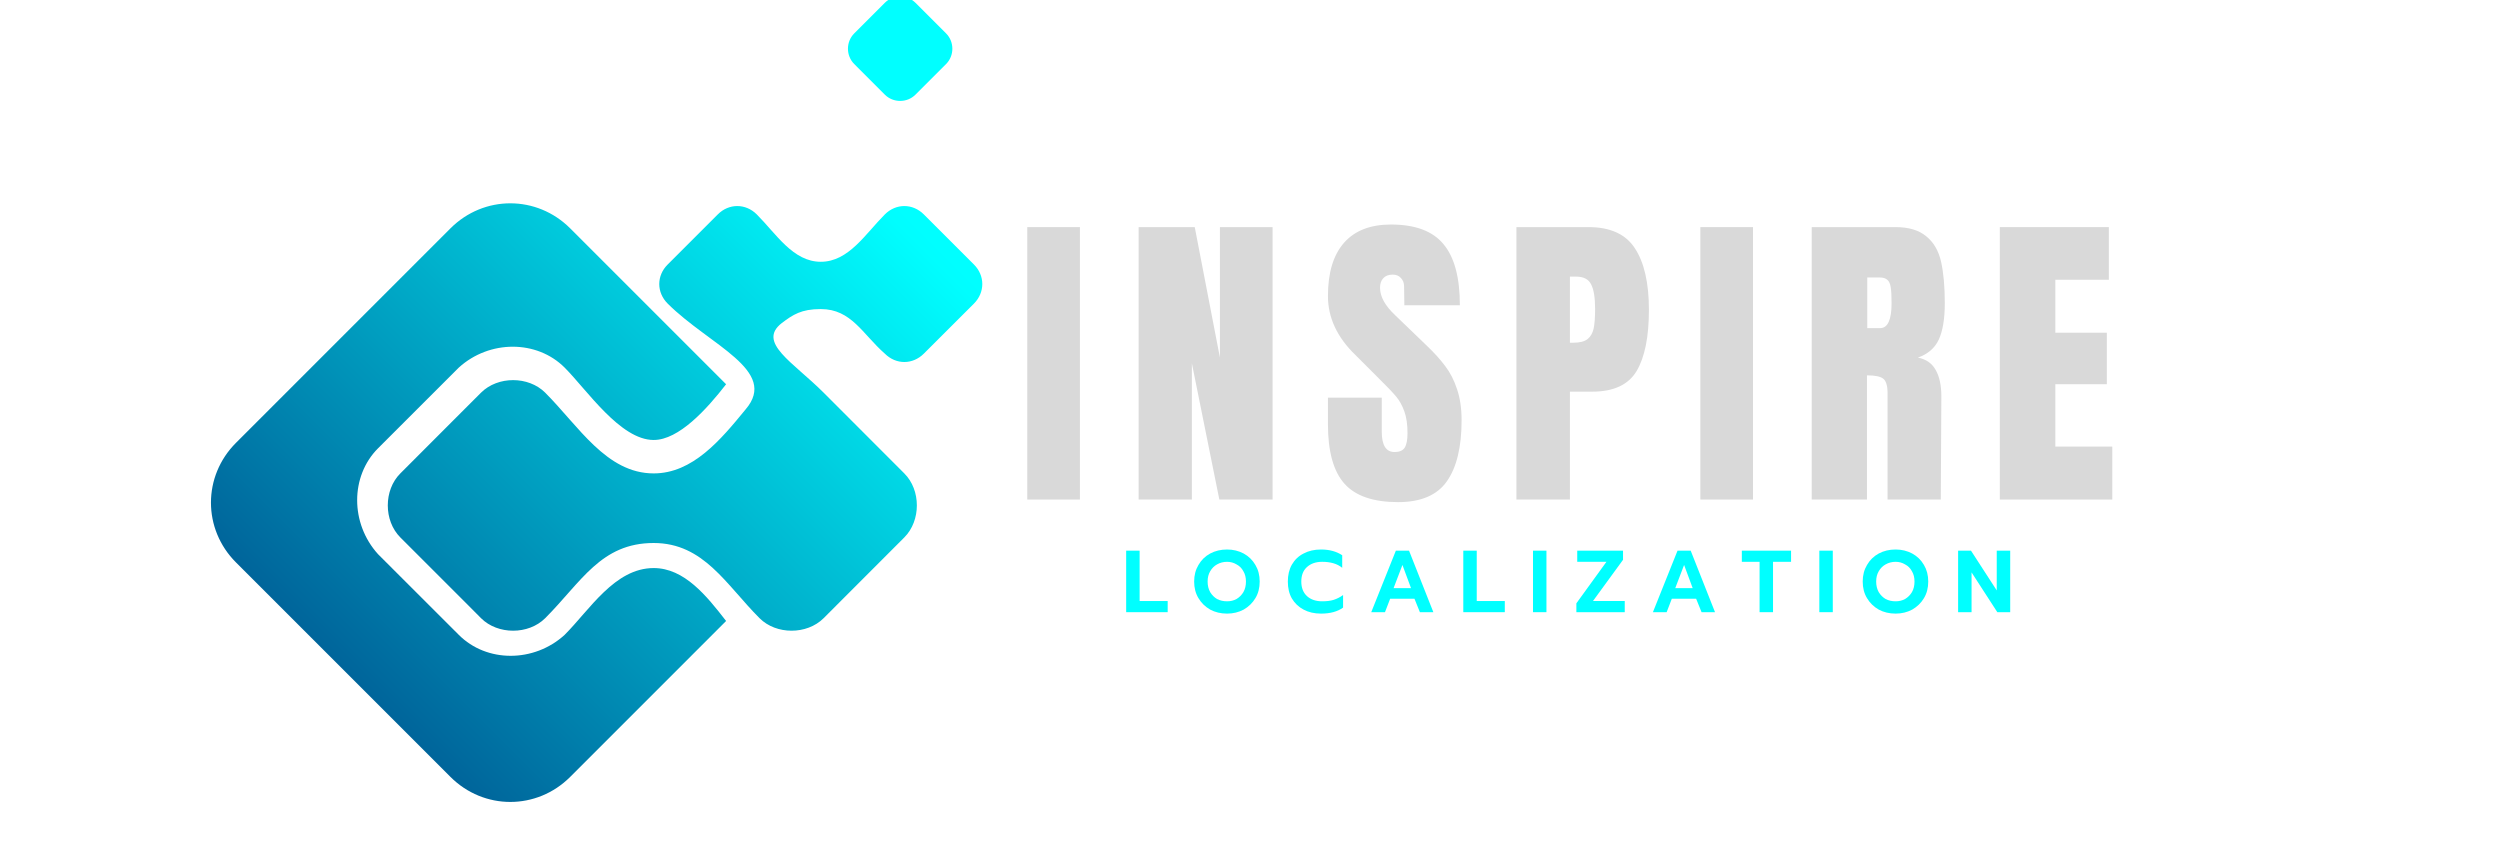 <svg xmlns="http://www.w3.org/2000/svg" xmlns:xlink="http://www.w3.org/1999/xlink" width="182" zoomAndPan="magnify" viewBox="0 0 136.5 46.5" height="62" preserveAspectRatio="xMidYMid meet" version="1.0"><defs><g/><clipPath id="cab65d1a20"><path d="M 11 0 L 54 0 L 54 43.941 L 11 43.941 Z M 11 0 " clip-rule="nonzero"/></clipPath><clipPath id="c85478bf96"><path d="M 35.691 29.648 C 38.43 29.648 39.645 31.93 41.473 33.754 C 42.383 34.664 44.055 34.664 44.969 33.754 L 49.375 29.344 C 50.289 28.43 50.289 26.758 49.375 25.848 L 44.969 21.438 C 43.297 19.766 41.32 18.699 42.688 17.637 C 43.297 17.18 43.75 16.875 44.816 16.875 C 46.488 16.875 47.098 18.246 48.312 19.309 C 48.922 19.918 49.832 19.918 50.441 19.309 L 53.18 16.574 C 53.785 15.965 53.785 15.051 53.18 14.445 L 50.441 11.707 C 49.832 11.098 48.922 11.098 48.312 11.707 C 47.25 12.77 46.336 14.293 44.816 14.293 C 43.297 14.293 42.383 12.77 41.32 11.707 C 40.711 11.098 39.797 11.098 39.191 11.707 L 36.453 14.445 C 35.844 15.051 35.844 15.965 36.453 16.574 C 38.734 18.852 42.535 20.223 40.711 22.352 C 39.344 24.023 37.82 25.848 35.691 25.848 C 33.109 25.848 31.59 23.262 29.766 21.438 C 28.852 20.527 27.18 20.527 26.266 21.438 L 25.203 22.5 L 21.859 25.848 C 20.945 26.758 20.945 28.43 21.859 29.344 L 25.508 32.992 L 26.266 33.754 C 27.18 34.664 28.852 34.664 29.766 33.754 C 31.742 31.777 32.805 29.648 35.691 29.648 Z M 31.133 12.469 L 39.645 20.98 C 38.582 22.352 37.062 24.023 35.691 24.023 C 33.867 24.023 32.043 21.285 30.828 20.07 C 29.309 18.551 26.723 18.551 25.051 20.07 L 20.641 24.477 C 19.121 26 19.121 28.582 20.641 30.258 L 25.051 34.664 C 26.57 36.188 29.156 36.188 30.828 34.664 C 32.195 33.297 33.566 31.016 35.691 31.016 C 37.367 31.016 38.582 32.535 39.645 33.906 L 31.133 42.418 C 29.309 44.242 26.418 44.242 24.594 42.418 L 12.887 30.711 C 11.062 28.887 11.062 26 12.887 24.176 L 24.594 12.469 C 26.418 10.645 29.309 10.645 31.133 12.469 Z M 46.641 3.496 L 48.312 5.168 C 48.77 5.625 49.527 5.625 49.984 5.168 L 51.656 3.496 C 52.113 3.039 52.113 2.281 51.656 1.824 L 49.984 0.152 C 49.527 -0.305 48.77 -0.305 48.312 0.152 L 46.641 1.824 C 46.184 2.281 46.184 3.039 46.641 3.496 Z M 46.641 3.496 " clip-rule="evenodd"/></clipPath><linearGradient x1="0.115" gradientTransform="matrix(15.204, 0, 0, 15.204, 11.367, 0)" y1="3.025" x2="2.965" gradientUnits="userSpaceOnUse" y2="0.175" id="e06e359193"><stop stop-opacity="1" stop-color="rgb(0%, 39.2%, 60.399%)" offset="0"/><stop stop-opacity="1" stop-color="rgb(0%, 39.2%, 60.399%)" offset="0.125"/><stop stop-opacity="1" stop-color="rgb(0%, 39.2%, 60.399%)" offset="0.156"/><stop stop-opacity="1" stop-color="rgb(0%, 39.281%, 60.451%)" offset="0.172"/><stop stop-opacity="1" stop-color="rgb(0%, 39.732%, 60.747%)" offset="0.176"/><stop stop-opacity="1" stop-color="rgb(0%, 40.105%, 60.989%)" offset="0.18"/><stop stop-opacity="1" stop-color="rgb(0%, 40.477%, 61.23%)" offset="0.184"/><stop stop-opacity="1" stop-color="rgb(0%, 40.849%, 61.473%)" offset="0.188"/><stop stop-opacity="1" stop-color="rgb(0%, 41.22%, 61.716%)" offset="0.191"/><stop stop-opacity="1" stop-color="rgb(0%, 41.592%, 61.958%)" offset="0.195"/><stop stop-opacity="1" stop-color="rgb(0%, 41.965%, 62.199%)" offset="0.199"/><stop stop-opacity="1" stop-color="rgb(0%, 42.337%, 62.442%)" offset="0.203"/><stop stop-opacity="1" stop-color="rgb(0%, 42.708%, 62.685%)" offset="0.207"/><stop stop-opacity="1" stop-color="rgb(0%, 43.08%, 62.927%)" offset="0.211"/><stop stop-opacity="1" stop-color="rgb(0%, 43.451%, 63.168%)" offset="0.215"/><stop stop-opacity="1" stop-color="rgb(0%, 43.823%, 63.411%)" offset="0.219"/><stop stop-opacity="1" stop-color="rgb(0%, 44.196%, 63.654%)" offset="0.223"/><stop stop-opacity="1" stop-color="rgb(0%, 44.568%, 63.896%)" offset="0.227"/><stop stop-opacity="1" stop-color="rgb(0%, 44.939%, 64.137%)" offset="0.23"/><stop stop-opacity="1" stop-color="rgb(0%, 45.311%, 64.38%)" offset="0.234"/><stop stop-opacity="1" stop-color="rgb(0%, 45.683%, 64.622%)" offset="0.238"/><stop stop-opacity="1" stop-color="rgb(0%, 46.056%, 64.865%)" offset="0.242"/><stop stop-opacity="1" stop-color="rgb(0%, 46.426%, 65.106%)" offset="0.246"/><stop stop-opacity="1" stop-color="rgb(0%, 46.799%, 65.349%)" offset="0.25"/><stop stop-opacity="1" stop-color="rgb(0%, 47.171%, 65.591%)" offset="0.254"/><stop stop-opacity="1" stop-color="rgb(0%, 47.543%, 65.834%)" offset="0.258"/><stop stop-opacity="1" stop-color="rgb(0%, 47.914%, 66.075%)" offset="0.262"/><stop stop-opacity="1" stop-color="rgb(0%, 48.286%, 66.318%)" offset="0.266"/><stop stop-opacity="1" stop-color="rgb(0%, 48.659%, 66.56%)" offset="0.27"/><stop stop-opacity="1" stop-color="rgb(0%, 49.031%, 66.803%)" offset="0.273"/><stop stop-opacity="1" stop-color="rgb(0%, 49.402%, 67.044%)" offset="0.277"/><stop stop-opacity="1" stop-color="rgb(0%, 49.774%, 67.287%)" offset="0.281"/><stop stop-opacity="1" stop-color="rgb(0%, 50.146%, 67.529%)" offset="0.285"/><stop stop-opacity="1" stop-color="rgb(0%, 50.519%, 67.772%)" offset="0.289"/><stop stop-opacity="1" stop-color="rgb(0%, 50.89%, 68.013%)" offset="0.293"/><stop stop-opacity="1" stop-color="rgb(0%, 51.262%, 68.256%)" offset="0.297"/><stop stop-opacity="1" stop-color="rgb(0%, 51.634%, 68.498%)" offset="0.301"/><stop stop-opacity="1" stop-color="rgb(0%, 52.007%, 68.741%)" offset="0.305"/><stop stop-opacity="1" stop-color="rgb(0%, 52.377%, 68.982%)" offset="0.309"/><stop stop-opacity="1" stop-color="rgb(0%, 52.75%, 69.225%)" offset="0.312"/><stop stop-opacity="1" stop-color="rgb(0%, 53.122%, 69.467%)" offset="0.316"/><stop stop-opacity="1" stop-color="rgb(0%, 53.494%, 69.71%)" offset="0.32"/><stop stop-opacity="1" stop-color="rgb(0%, 53.865%, 69.951%)" offset="0.324"/><stop stop-opacity="1" stop-color="rgb(0%, 54.237%, 70.193%)" offset="0.328"/><stop stop-opacity="1" stop-color="rgb(0%, 54.61%, 70.436%)" offset="0.332"/><stop stop-opacity="1" stop-color="rgb(0%, 54.982%, 70.679%)" offset="0.336"/><stop stop-opacity="1" stop-color="rgb(0%, 55.353%, 70.92%)" offset="0.34"/><stop stop-opacity="1" stop-color="rgb(0%, 55.725%, 71.162%)" offset="0.344"/><stop stop-opacity="1" stop-color="rgb(0%, 56.096%, 71.405%)" offset="0.348"/><stop stop-opacity="1" stop-color="rgb(0%, 56.468%, 71.648%)" offset="0.352"/><stop stop-opacity="1" stop-color="rgb(0%, 56.841%, 71.889%)" offset="0.355"/><stop stop-opacity="1" stop-color="rgb(0%, 57.213%, 72.131%)" offset="0.359"/><stop stop-opacity="1" stop-color="rgb(0%, 57.584%, 72.374%)" offset="0.363"/><stop stop-opacity="1" stop-color="rgb(0%, 57.956%, 72.617%)" offset="0.367"/><stop stop-opacity="1" stop-color="rgb(0%, 58.328%, 72.858%)" offset="0.371"/><stop stop-opacity="1" stop-color="rgb(0%, 58.701%, 73.1%)" offset="0.375"/><stop stop-opacity="1" stop-color="rgb(0%, 59.071%, 73.343%)" offset="0.379"/><stop stop-opacity="1" stop-color="rgb(0%, 59.444%, 73.586%)" offset="0.383"/><stop stop-opacity="1" stop-color="rgb(0%, 59.816%, 73.827%)" offset="0.387"/><stop stop-opacity="1" stop-color="rgb(0%, 60.188%, 74.069%)" offset="0.391"/><stop stop-opacity="1" stop-color="rgb(0%, 60.559%, 74.312%)" offset="0.395"/><stop stop-opacity="1" stop-color="rgb(0%, 60.931%, 74.554%)" offset="0.398"/><stop stop-opacity="1" stop-color="rgb(0%, 61.304%, 74.796%)" offset="0.402"/><stop stop-opacity="1" stop-color="rgb(0%, 61.676%, 75.038%)" offset="0.406"/><stop stop-opacity="1" stop-color="rgb(0%, 62.047%, 75.281%)" offset="0.41"/><stop stop-opacity="1" stop-color="rgb(0%, 62.419%, 75.523%)" offset="0.414"/><stop stop-opacity="1" stop-color="rgb(0%, 62.791%, 75.764%)" offset="0.418"/><stop stop-opacity="1" stop-color="rgb(0%, 63.164%, 76.007%)" offset="0.422"/><stop stop-opacity="1" stop-color="rgb(0%, 63.535%, 76.25%)" offset="0.426"/><stop stop-opacity="1" stop-color="rgb(0%, 63.907%, 76.492%)" offset="0.43"/><stop stop-opacity="1" stop-color="rgb(0%, 64.279%, 76.733%)" offset="0.434"/><stop stop-opacity="1" stop-color="rgb(0%, 64.651%, 76.976%)" offset="0.438"/><stop stop-opacity="1" stop-color="rgb(0%, 65.022%, 77.219%)" offset="0.441"/><stop stop-opacity="1" stop-color="rgb(0%, 65.395%, 77.461%)" offset="0.445"/><stop stop-opacity="1" stop-color="rgb(0%, 65.767%, 77.702%)" offset="0.449"/><stop stop-opacity="1" stop-color="rgb(0%, 66.139%, 77.945%)" offset="0.453"/><stop stop-opacity="1" stop-color="rgb(0%, 66.51%, 78.188%)" offset="0.457"/><stop stop-opacity="1" stop-color="rgb(0%, 66.882%, 78.43%)" offset="0.461"/><stop stop-opacity="1" stop-color="rgb(0%, 67.253%, 78.671%)" offset="0.465"/><stop stop-opacity="1" stop-color="rgb(0%, 67.625%, 78.914%)" offset="0.469"/><stop stop-opacity="1" stop-color="rgb(0%, 67.998%, 79.156%)" offset="0.473"/><stop stop-opacity="1" stop-color="rgb(0%, 68.37%, 79.399%)" offset="0.477"/><stop stop-opacity="1" stop-color="rgb(0%, 68.741%, 79.64%)" offset="0.48"/><stop stop-opacity="1" stop-color="rgb(0%, 69.113%, 79.883%)" offset="0.484"/><stop stop-opacity="1" stop-color="rgb(0%, 69.485%, 80.125%)" offset="0.488"/><stop stop-opacity="1" stop-color="rgb(0%, 69.858%, 80.368%)" offset="0.492"/><stop stop-opacity="1" stop-color="rgb(0%, 70.229%, 80.609%)" offset="0.496"/><stop stop-opacity="1" stop-color="rgb(0%, 70.601%, 80.852%)" offset="0.5"/><stop stop-opacity="1" stop-color="rgb(0%, 70.973%, 81.094%)" offset="0.504"/><stop stop-opacity="1" stop-color="rgb(0%, 71.346%, 81.337%)" offset="0.508"/><stop stop-opacity="1" stop-color="rgb(0%, 71.716%, 81.578%)" offset="0.512"/><stop stop-opacity="1" stop-color="rgb(0%, 72.089%, 81.821%)" offset="0.516"/><stop stop-opacity="1" stop-color="rgb(0%, 72.461%, 82.063%)" offset="0.52"/><stop stop-opacity="1" stop-color="rgb(0%, 72.833%, 82.306%)" offset="0.523"/><stop stop-opacity="1" stop-color="rgb(0%, 73.204%, 82.547%)" offset="0.527"/><stop stop-opacity="1" stop-color="rgb(0%, 73.576%, 82.79%)" offset="0.531"/><stop stop-opacity="1" stop-color="rgb(0%, 73.949%, 83.032%)" offset="0.535"/><stop stop-opacity="1" stop-color="rgb(0%, 74.321%, 83.275%)" offset="0.539"/><stop stop-opacity="1" stop-color="rgb(0%, 74.692%, 83.516%)" offset="0.543"/><stop stop-opacity="1" stop-color="rgb(0%, 75.064%, 83.759%)" offset="0.547"/><stop stop-opacity="1" stop-color="rgb(0%, 75.436%, 84.001%)" offset="0.551"/><stop stop-opacity="1" stop-color="rgb(0%, 75.809%, 84.244%)" offset="0.555"/><stop stop-opacity="1" stop-color="rgb(0%, 76.18%, 84.485%)" offset="0.559"/><stop stop-opacity="1" stop-color="rgb(0%, 76.552%, 84.727%)" offset="0.562"/><stop stop-opacity="1" stop-color="rgb(0%, 76.924%, 84.97%)" offset="0.566"/><stop stop-opacity="1" stop-color="rgb(0%, 77.296%, 85.213%)" offset="0.57"/><stop stop-opacity="1" stop-color="rgb(0%, 77.667%, 85.454%)" offset="0.574"/><stop stop-opacity="1" stop-color="rgb(0%, 78.04%, 85.696%)" offset="0.578"/><stop stop-opacity="1" stop-color="rgb(0%, 78.412%, 85.939%)" offset="0.582"/><stop stop-opacity="1" stop-color="rgb(0%, 78.784%, 86.182%)" offset="0.586"/><stop stop-opacity="1" stop-color="rgb(0%, 79.155%, 86.423%)" offset="0.59"/><stop stop-opacity="1" stop-color="rgb(0%, 79.527%, 86.665%)" offset="0.594"/><stop stop-opacity="1" stop-color="rgb(0%, 79.898%, 86.908%)" offset="0.598"/><stop stop-opacity="1" stop-color="rgb(0%, 80.27%, 87.151%)" offset="0.602"/><stop stop-opacity="1" stop-color="rgb(0%, 80.643%, 87.392%)" offset="0.605"/><stop stop-opacity="1" stop-color="rgb(0%, 81.015%, 87.634%)" offset="0.609"/><stop stop-opacity="1" stop-color="rgb(0%, 81.386%, 87.877%)" offset="0.613"/><stop stop-opacity="1" stop-color="rgb(0%, 81.758%, 88.12%)" offset="0.617"/><stop stop-opacity="1" stop-color="rgb(0%, 82.13%, 88.361%)" offset="0.621"/><stop stop-opacity="1" stop-color="rgb(0%, 82.503%, 88.603%)" offset="0.625"/><stop stop-opacity="1" stop-color="rgb(0%, 82.874%, 88.846%)" offset="0.629"/><stop stop-opacity="1" stop-color="rgb(0%, 83.246%, 89.088%)" offset="0.633"/><stop stop-opacity="1" stop-color="rgb(0%, 83.618%, 89.33%)" offset="0.637"/><stop stop-opacity="1" stop-color="rgb(0%, 83.99%, 89.572%)" offset="0.641"/><stop stop-opacity="1" stop-color="rgb(0%, 84.361%, 89.815%)" offset="0.645"/><stop stop-opacity="1" stop-color="rgb(0%, 84.734%, 90.057%)" offset="0.648"/><stop stop-opacity="1" stop-color="rgb(0%, 85.106%, 90.298%)" offset="0.652"/><stop stop-opacity="1" stop-color="rgb(0%, 85.478%, 90.541%)" offset="0.656"/><stop stop-opacity="1" stop-color="rgb(0%, 85.849%, 90.784%)" offset="0.66"/><stop stop-opacity="1" stop-color="rgb(0%, 86.221%, 91.026%)" offset="0.664"/><stop stop-opacity="1" stop-color="rgb(0%, 86.594%, 91.267%)" offset="0.668"/><stop stop-opacity="1" stop-color="rgb(0%, 86.966%, 91.51%)" offset="0.672"/><stop stop-opacity="1" stop-color="rgb(0%, 87.337%, 91.753%)" offset="0.676"/><stop stop-opacity="1" stop-color="rgb(0%, 87.709%, 91.995%)" offset="0.68"/><stop stop-opacity="1" stop-color="rgb(0%, 88.081%, 92.236%)" offset="0.684"/><stop stop-opacity="1" stop-color="rgb(0%, 88.454%, 92.479%)" offset="0.688"/><stop stop-opacity="1" stop-color="rgb(0%, 88.824%, 92.722%)" offset="0.691"/><stop stop-opacity="1" stop-color="rgb(0%, 89.197%, 92.964%)" offset="0.695"/><stop stop-opacity="1" stop-color="rgb(0%, 89.569%, 93.205%)" offset="0.699"/><stop stop-opacity="1" stop-color="rgb(0%, 89.941%, 93.448%)" offset="0.703"/><stop stop-opacity="1" stop-color="rgb(0%, 90.312%, 93.69%)" offset="0.707"/><stop stop-opacity="1" stop-color="rgb(0%, 90.685%, 93.933%)" offset="0.711"/><stop stop-opacity="1" stop-color="rgb(0%, 91.055%, 94.174%)" offset="0.715"/><stop stop-opacity="1" stop-color="rgb(0%, 91.428%, 94.417%)" offset="0.719"/><stop stop-opacity="1" stop-color="rgb(0%, 91.8%, 94.659%)" offset="0.723"/><stop stop-opacity="1" stop-color="rgb(0%, 92.172%, 94.902%)" offset="0.727"/><stop stop-opacity="1" stop-color="rgb(0%, 92.543%, 95.143%)" offset="0.73"/><stop stop-opacity="1" stop-color="rgb(0%, 92.915%, 95.386%)" offset="0.734"/><stop stop-opacity="1" stop-color="rgb(0%, 93.288%, 95.628%)" offset="0.738"/><stop stop-opacity="1" stop-color="rgb(0%, 93.66%, 95.871%)" offset="0.742"/><stop stop-opacity="1" stop-color="rgb(0%, 94.031%, 96.112%)" offset="0.746"/><stop stop-opacity="1" stop-color="rgb(0%, 94.403%, 96.355%)" offset="0.75"/><stop stop-opacity="1" stop-color="rgb(0%, 94.775%, 96.597%)" offset="0.754"/><stop stop-opacity="1" stop-color="rgb(0%, 95.148%, 96.84%)" offset="0.758"/><stop stop-opacity="1" stop-color="rgb(0%, 95.518%, 97.081%)" offset="0.762"/><stop stop-opacity="1" stop-color="rgb(0%, 95.891%, 97.324%)" offset="0.766"/><stop stop-opacity="1" stop-color="rgb(0%, 96.263%, 97.566%)" offset="0.77"/><stop stop-opacity="1" stop-color="rgb(0%, 96.635%, 97.809%)" offset="0.773"/><stop stop-opacity="1" stop-color="rgb(0%, 97.006%, 98.05%)" offset="0.777"/><stop stop-opacity="1" stop-color="rgb(0%, 97.379%, 98.293%)" offset="0.781"/><stop stop-opacity="1" stop-color="rgb(0%, 97.751%, 98.535%)" offset="0.785"/><stop stop-opacity="1" stop-color="rgb(0%, 98.123%, 98.778%)" offset="0.789"/><stop stop-opacity="1" stop-color="rgb(0%, 98.494%, 99.019%)" offset="0.793"/><stop stop-opacity="1" stop-color="rgb(0%, 98.866%, 99.261%)" offset="0.797"/><stop stop-opacity="1" stop-color="rgb(0%, 99.239%, 99.504%)" offset="0.801"/><stop stop-opacity="1" stop-color="rgb(0%, 99.611%, 99.747%)" offset="0.805"/><stop stop-opacity="1" stop-color="rgb(0%, 99.805%, 99.873%)" offset="0.812"/><stop stop-opacity="1" stop-color="rgb(0%, 100%, 100%)" offset="0.875"/><stop stop-opacity="1" stop-color="rgb(0%, 100%, 100%)" offset="1"/></linearGradient></defs><g clip-path="url(#cab65d1a20)"><g clip-path="url(#c85478bf96)"><path fill="url(#e06e359193)" d="M 11.062 0 L 11.062 43.941 L 53.785 43.941 L 53.785 0 Z M 11.062 0 " fill-rule="nonzero"/></g></g><g fill="#d9d9d9" fill-opacity="1"><g transform="translate(55.573, 27.275)"><g><path d="M 0.516 0 L 0.516 -14.875 L 3.391 -14.875 L 3.391 0 Z M 0.516 0 "/></g></g></g><g fill="#d9d9d9" fill-opacity="1"><g transform="translate(61.514, 27.275)"><g><path d="M 0.656 0 L 0.656 -14.875 L 3.719 -14.875 L 5.094 -7.75 L 5.094 -14.875 L 7.969 -14.875 L 7.969 0 L 5.062 0 L 3.562 -7.438 L 3.562 0 Z M 0.656 0 "/></g></g></g><g fill="#d9d9d9" fill-opacity="1"><g transform="translate(72.147, 27.275)"><g><path d="M 4.188 0.141 C 2.844 0.141 1.867 -0.191 1.266 -0.859 C 0.66 -1.535 0.359 -2.617 0.359 -4.109 L 0.359 -5.562 L 3.297 -5.562 L 3.297 -3.703 C 3.297 -2.961 3.531 -2.594 4 -2.594 C 4.258 -2.594 4.441 -2.672 4.547 -2.828 C 4.648 -2.984 4.703 -3.25 4.703 -3.625 C 4.703 -4.102 4.645 -4.5 4.531 -4.812 C 4.414 -5.133 4.27 -5.398 4.094 -5.609 C 3.914 -5.828 3.598 -6.16 3.141 -6.609 L 1.859 -7.891 C 0.859 -8.859 0.359 -9.93 0.359 -11.109 C 0.359 -12.379 0.648 -13.348 1.234 -14.016 C 1.816 -14.68 2.672 -15.016 3.797 -15.016 C 5.129 -15.016 6.086 -14.656 6.672 -13.938 C 7.266 -13.227 7.562 -12.117 7.562 -10.609 L 4.531 -10.609 L 4.516 -11.641 C 4.516 -11.828 4.457 -11.977 4.344 -12.094 C 4.238 -12.219 4.086 -12.281 3.891 -12.281 C 3.66 -12.281 3.488 -12.211 3.375 -12.078 C 3.258 -11.953 3.203 -11.781 3.203 -11.562 C 3.203 -11.082 3.477 -10.582 4.031 -10.062 L 5.766 -8.391 C 6.172 -8.004 6.504 -7.633 6.766 -7.281 C 7.035 -6.926 7.25 -6.508 7.406 -6.031 C 7.57 -5.551 7.656 -4.984 7.656 -4.328 C 7.656 -2.859 7.383 -1.742 6.844 -0.984 C 6.312 -0.234 5.426 0.141 4.188 0.141 Z M 4.188 0.141 "/></g></g></g><g fill="#d9d9d9" fill-opacity="1"><g transform="translate(82.14, 27.275)"><g><path d="M 0.656 -14.875 L 4.594 -14.875 C 5.781 -14.875 6.625 -14.488 7.125 -13.719 C 7.633 -12.945 7.891 -11.828 7.891 -10.359 C 7.891 -8.879 7.664 -7.766 7.219 -7.016 C 6.77 -6.266 5.961 -5.891 4.797 -5.891 L 3.578 -5.891 L 3.578 0 L 0.656 0 Z M 3.75 -8.562 C 4.113 -8.562 4.379 -8.629 4.547 -8.766 C 4.711 -8.898 4.82 -9.094 4.875 -9.344 C 4.926 -9.594 4.953 -9.945 4.953 -10.406 C 4.953 -11.031 4.879 -11.477 4.734 -11.75 C 4.598 -12.031 4.32 -12.172 3.906 -12.172 L 3.578 -12.172 L 3.578 -8.562 Z M 3.75 -8.562 "/></g></g></g><g fill="#d9d9d9" fill-opacity="1"><g transform="translate(92.323, 27.275)"><g><path d="M 0.516 0 L 0.516 -14.875 L 3.391 -14.875 L 3.391 0 Z M 0.516 0 "/></g></g></g><g fill="#d9d9d9" fill-opacity="1"><g transform="translate(98.264, 27.275)"><g><path d="M 0.656 -14.875 L 5.234 -14.875 C 5.953 -14.875 6.508 -14.707 6.906 -14.375 C 7.312 -14.051 7.582 -13.586 7.719 -12.984 C 7.852 -12.391 7.922 -11.633 7.922 -10.719 C 7.922 -9.875 7.812 -9.211 7.594 -8.734 C 7.375 -8.266 6.992 -7.938 6.453 -7.75 C 6.898 -7.664 7.223 -7.441 7.422 -7.078 C 7.629 -6.723 7.734 -6.238 7.734 -5.625 L 7.703 0 L 4.797 0 L 4.797 -5.812 C 4.797 -6.227 4.711 -6.492 4.547 -6.609 C 4.391 -6.723 4.098 -6.781 3.672 -6.781 L 3.672 0 L 0.656 0 Z M 4.391 -9.359 C 4.805 -9.359 5.016 -9.812 5.016 -10.719 C 5.016 -11.113 5 -11.406 4.969 -11.594 C 4.938 -11.789 4.875 -11.926 4.781 -12 C 4.688 -12.082 4.551 -12.125 4.375 -12.125 L 3.688 -12.125 L 3.688 -9.359 Z M 4.391 -9.359 "/></g></g></g><g fill="#d9d9d9" fill-opacity="1"><g transform="translate(108.534, 27.275)"><g><path d="M 0.656 0 L 0.656 -14.875 L 6.609 -14.875 L 6.609 -12 L 3.688 -12 L 3.688 -9.109 L 6.5 -9.109 L 6.5 -6.297 L 3.688 -6.297 L 3.688 -2.891 L 6.797 -2.891 L 6.797 0 Z M 0.656 0 "/></g></g></g><g fill="#00ffff" fill-opacity="1"><g transform="translate(61.239, 33.425)"><g><path d="M 0.25 -3.359 L 0.984 -3.359 L 0.984 -0.609 L 2.516 -0.609 L 2.516 0 L 0.25 0 Z M 0.25 -3.359 "/></g></g></g><g fill="#00ffff" fill-opacity="1"><g transform="translate(65.045, 33.425)"><g><path d="M 1.953 0.078 C 1.609 0.078 1.301 0.004 1.031 -0.141 C 0.758 -0.297 0.547 -0.504 0.391 -0.766 C 0.234 -1.023 0.156 -1.328 0.156 -1.672 C 0.156 -2.016 0.234 -2.316 0.391 -2.578 C 0.547 -2.848 0.758 -3.055 1.031 -3.203 C 1.301 -3.348 1.609 -3.422 1.953 -3.422 C 2.285 -3.422 2.586 -3.348 2.859 -3.203 C 3.129 -3.055 3.344 -2.848 3.5 -2.578 C 3.656 -2.316 3.734 -2.016 3.734 -1.672 C 3.734 -1.328 3.656 -1.023 3.5 -0.766 C 3.344 -0.504 3.129 -0.297 2.859 -0.141 C 2.586 0.004 2.285 0.078 1.953 0.078 Z M 1.953 -0.594 C 2.141 -0.594 2.312 -0.633 2.469 -0.719 C 2.625 -0.812 2.75 -0.938 2.844 -1.094 C 2.938 -1.258 2.984 -1.453 2.984 -1.672 C 2.984 -1.891 2.938 -2.078 2.844 -2.234 C 2.758 -2.398 2.633 -2.523 2.469 -2.609 C 2.312 -2.703 2.141 -2.75 1.953 -2.75 C 1.754 -2.75 1.57 -2.703 1.406 -2.609 C 1.25 -2.523 1.125 -2.398 1.031 -2.234 C 0.938 -2.078 0.891 -1.891 0.891 -1.672 C 0.891 -1.453 0.938 -1.258 1.031 -1.094 C 1.125 -0.938 1.25 -0.812 1.406 -0.719 C 1.57 -0.633 1.754 -0.594 1.953 -0.594 Z M 1.953 -0.594 "/></g></g></g><g fill="#00ffff" fill-opacity="1"><g transform="translate(70.16, 33.425)"><g><path d="M 1.969 0.078 C 1.602 0.078 1.285 0.004 1.016 -0.141 C 0.742 -0.285 0.531 -0.488 0.375 -0.75 C 0.227 -1.008 0.156 -1.316 0.156 -1.672 C 0.156 -2.023 0.227 -2.332 0.375 -2.594 C 0.531 -2.863 0.742 -3.066 1.016 -3.203 C 1.285 -3.348 1.602 -3.422 1.969 -3.422 C 2.426 -3.422 2.812 -3.316 3.125 -3.109 L 3.125 -2.422 C 2.988 -2.535 2.828 -2.617 2.641 -2.672 C 2.461 -2.723 2.258 -2.75 2.031 -2.75 C 1.676 -2.75 1.395 -2.648 1.188 -2.453 C 0.988 -2.266 0.891 -2.004 0.891 -1.672 C 0.891 -1.336 0.992 -1.07 1.203 -0.875 C 1.41 -0.688 1.688 -0.594 2.031 -0.594 C 2.27 -0.594 2.477 -0.617 2.656 -0.672 C 2.844 -0.734 3.016 -0.82 3.172 -0.938 L 3.172 -0.25 C 2.867 -0.031 2.469 0.078 1.969 0.078 Z M 1.969 0.078 "/></g></g></g><g fill="#00ffff" fill-opacity="1"><g transform="translate(74.714, 33.425)"><g><path d="M 1.5 -3.359 L 2.219 -3.359 L 3.547 0 L 2.812 0 L 2.516 -0.734 L 1.188 -0.734 L 0.906 0 L 0.156 0 Z M 2.328 -1.312 L 1.859 -2.578 L 1.375 -1.312 Z M 2.328 -1.312 "/></g></g></g><g fill="#00ffff" fill-opacity="1"><g transform="translate(79.646, 33.425)"><g><path d="M 0.25 -3.359 L 0.984 -3.359 L 0.984 -0.609 L 2.516 -0.609 L 2.516 0 L 0.25 0 Z M 0.25 -3.359 "/></g></g></g><g fill="#00ffff" fill-opacity="1"><g transform="translate(83.452, 33.425)"><g><path d="M 0.25 -3.359 L 0.984 -3.359 L 0.984 0 L 0.25 0 Z M 0.25 -3.359 "/></g></g></g><g fill="#00ffff" fill-opacity="1"><g transform="translate(85.914, 33.425)"><g><path d="M 0.156 -0.484 L 1.797 -2.75 L 0.203 -2.75 L 0.203 -3.359 L 2.703 -3.359 L 2.703 -2.859 L 1.062 -0.609 L 2.797 -0.609 L 2.797 0 L 0.156 0 Z M 0.156 -0.484 "/></g></g></g><g fill="#00ffff" fill-opacity="1"><g transform="translate(90.093, 33.425)"><g><path d="M 1.5 -3.359 L 2.219 -3.359 L 3.547 0 L 2.812 0 L 2.516 -0.734 L 1.188 -0.734 L 0.906 0 L 0.156 0 Z M 2.328 -1.312 L 1.859 -2.578 L 1.375 -1.312 Z M 2.328 -1.312 "/></g></g></g><g fill="#00ffff" fill-opacity="1"><g transform="translate(95.026, 33.425)"><g><path d="M 1.047 -2.75 L 0.078 -2.75 L 0.078 -3.359 L 2.766 -3.359 L 2.766 -2.75 L 1.781 -2.75 L 1.781 0 L 1.047 0 Z M 1.047 -2.75 "/></g></g></g><g fill="#00ffff" fill-opacity="1"><g transform="translate(99.086, 33.425)"><g><path d="M 0.25 -3.359 L 0.984 -3.359 L 0.984 0 L 0.25 0 Z M 0.25 -3.359 "/></g></g></g><g fill="#00ffff" fill-opacity="1"><g transform="translate(101.548, 33.425)"><g><path d="M 1.953 0.078 C 1.609 0.078 1.301 0.004 1.031 -0.141 C 0.758 -0.297 0.547 -0.504 0.391 -0.766 C 0.234 -1.023 0.156 -1.328 0.156 -1.672 C 0.156 -2.016 0.234 -2.316 0.391 -2.578 C 0.547 -2.848 0.758 -3.055 1.031 -3.203 C 1.301 -3.348 1.609 -3.422 1.953 -3.422 C 2.285 -3.422 2.586 -3.348 2.859 -3.203 C 3.129 -3.055 3.344 -2.848 3.5 -2.578 C 3.656 -2.316 3.734 -2.016 3.734 -1.672 C 3.734 -1.328 3.656 -1.023 3.5 -0.766 C 3.344 -0.504 3.129 -0.297 2.859 -0.141 C 2.586 0.004 2.285 0.078 1.953 0.078 Z M 1.953 -0.594 C 2.141 -0.594 2.312 -0.633 2.469 -0.719 C 2.625 -0.812 2.75 -0.938 2.844 -1.094 C 2.938 -1.258 2.984 -1.453 2.984 -1.672 C 2.984 -1.891 2.938 -2.078 2.844 -2.234 C 2.758 -2.398 2.633 -2.523 2.469 -2.609 C 2.312 -2.703 2.141 -2.75 1.953 -2.75 C 1.754 -2.75 1.57 -2.703 1.406 -2.609 C 1.25 -2.523 1.125 -2.398 1.031 -2.234 C 0.938 -2.078 0.891 -1.891 0.891 -1.672 C 0.891 -1.453 0.938 -1.258 1.031 -1.094 C 1.125 -0.938 1.25 -0.812 1.406 -0.719 C 1.57 -0.633 1.754 -0.594 1.953 -0.594 Z M 1.953 -0.594 "/></g></g></g><g fill="#00ffff" fill-opacity="1"><g transform="translate(106.663, 33.425)"><g><path d="M 0.25 -3.359 L 0.953 -3.359 L 2.359 -1.188 L 2.359 -3.359 L 3.094 -3.359 L 3.094 0 L 2.391 0 L 0.984 -2.172 L 0.984 0 L 0.25 0 Z M 0.25 -3.359 "/></g></g></g></svg>